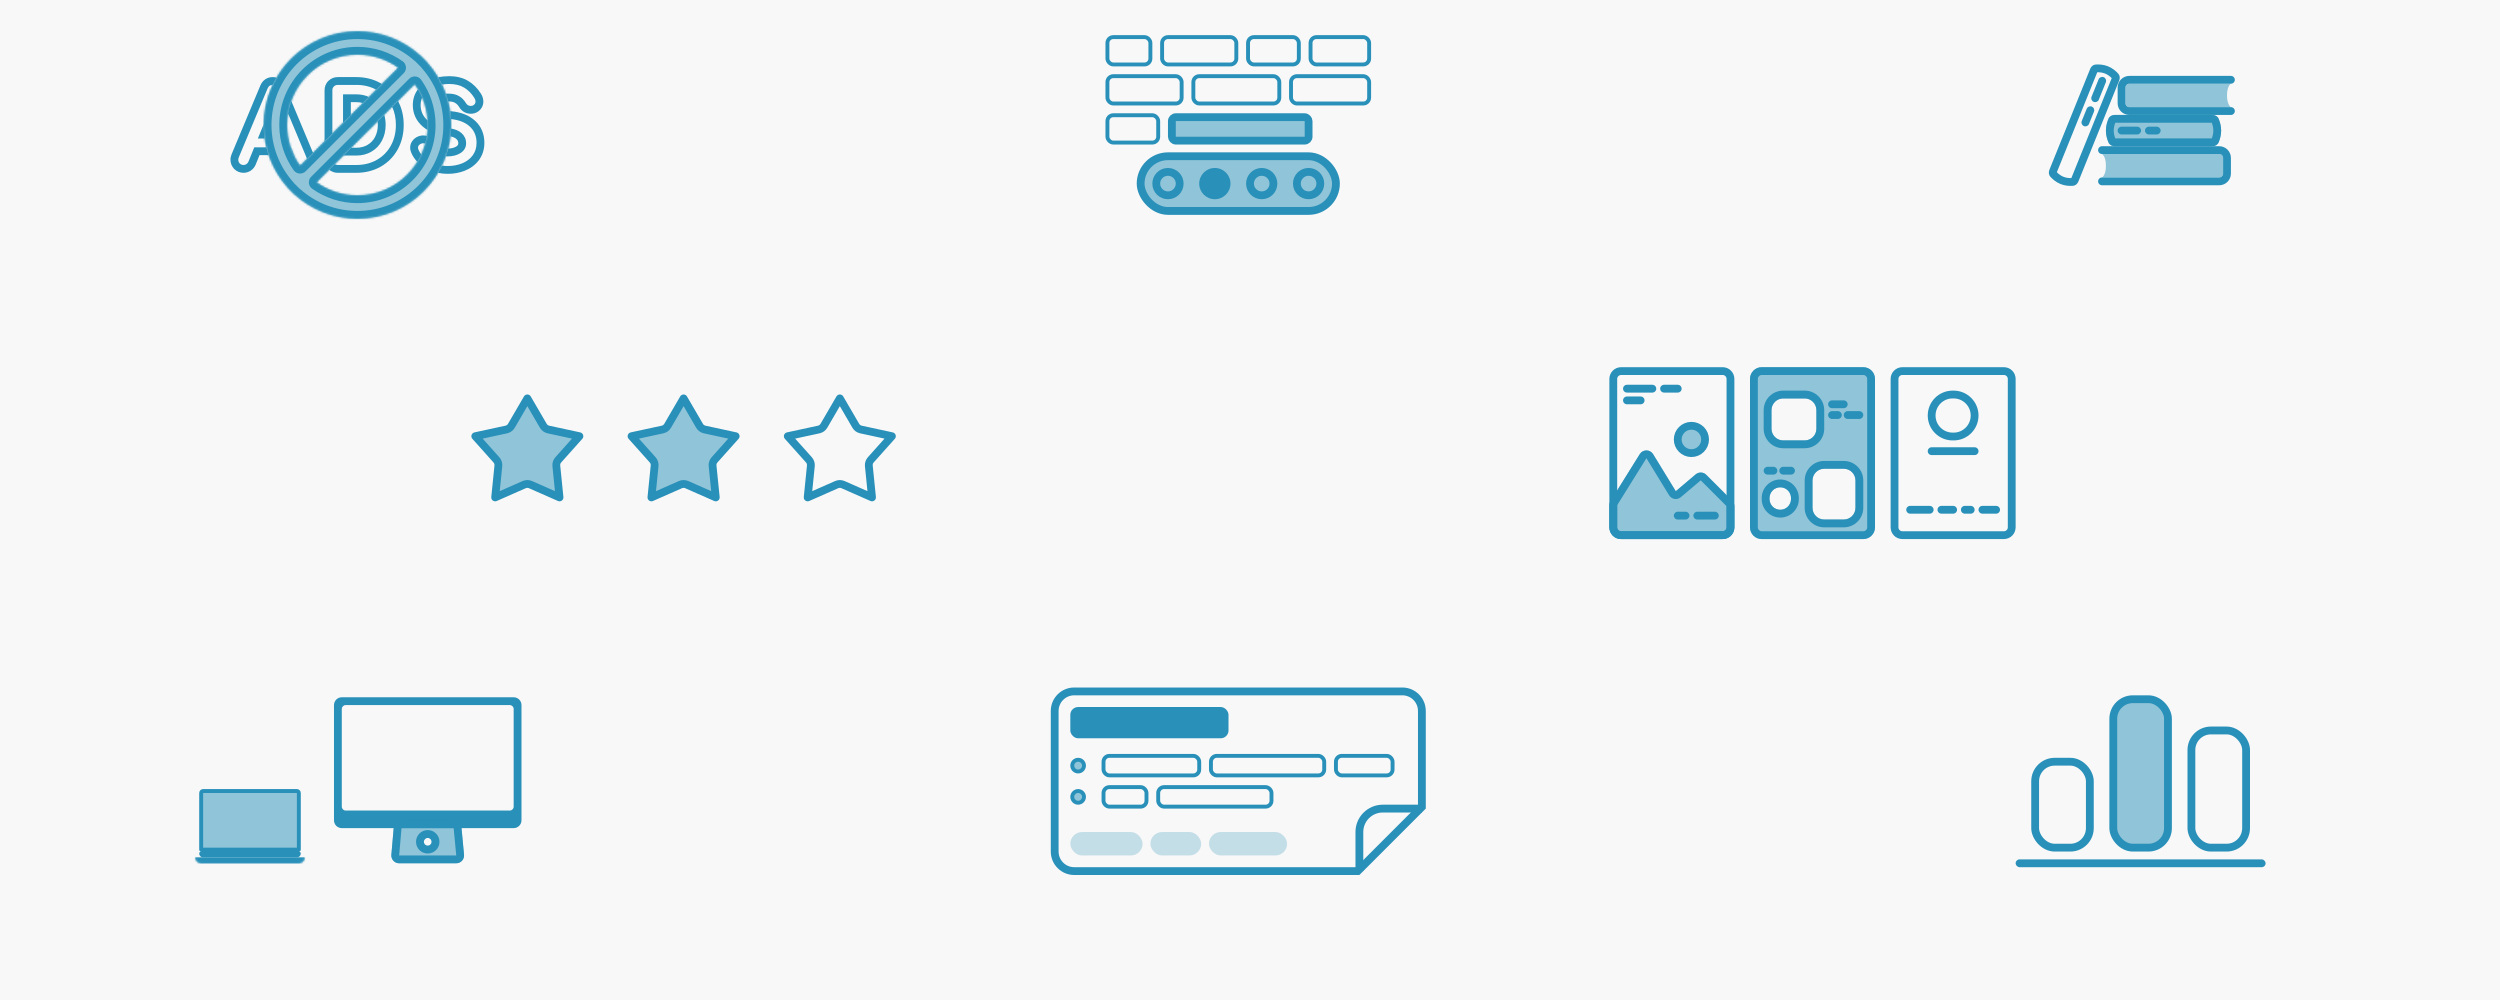 <svg width="1280" height="512" viewBox="0 0 1280 512" fill="none" xmlns="http://www.w3.org/2000/svg">
<rect width="1280" height="512" fill="#F8F8F8"/>
<path d="M270 203.974L278.173 218.006C278.738 218.977 279.686 219.665 280.783 219.903L296.655 223.339L285.834 235.449C285.086 236.286 284.724 237.4 284.838 238.517L286.473 254.674L271.613 248.125C270.585 247.672 269.415 247.672 268.387 248.125L253.527 254.674L255.162 238.517C255.276 237.4 254.914 236.286 254.166 235.449L243.345 223.339L259.217 219.903C260.314 219.665 261.262 218.977 261.827 218.006L270 203.974Z" fill="#2890B9" fill-opacity="0.5" stroke="#2890B9" stroke-width="4" stroke-linecap="round" stroke-linejoin="round"/>
<path d="M350 203.974L358.173 218.006C358.738 218.977 359.686 219.665 360.783 219.903L376.655 223.339L365.834 235.449C365.086 236.286 364.724 237.4 364.838 238.517L366.473 254.674L351.613 248.125C350.585 247.672 349.415 247.672 348.387 248.125L333.527 254.674L335.162 238.517C335.276 237.4 334.914 236.286 334.166 235.449L323.345 223.339L339.217 219.903C340.314 219.665 341.262 218.977 341.827 218.006L350 203.974Z" fill="#2890B9" fill-opacity="0.5" stroke="#2890B9" stroke-width="4" stroke-linecap="round" stroke-linejoin="round"/>
<path d="M430 203.974L438.173 218.006C438.738 218.977 439.686 219.665 440.783 219.903L456.655 223.339L445.834 235.449C445.086 236.286 444.724 237.4 444.838 238.517L446.473 254.674L431.613 248.125C430.585 247.672 429.415 247.672 428.387 248.125L413.527 254.674L415.162 238.517C415.276 237.4 414.914 236.286 414.166 235.449L403.345 223.339L419.217 219.903C420.314 219.665 421.262 218.977 421.827 218.006L430 203.974Z" stroke="#2890B9" stroke-width="4" stroke-linecap="round" stroke-linejoin="round"/>
<path d="M728 413.172L695.172 446H550C544.477 446 540 441.523 540 436V364C540 358.477 544.477 354 550 354H718C723.523 354 728 358.477 728 364V413.172Z" stroke="#2890B9" stroke-width="4"/>
<path d="M728 414H708C701.373 414 696 419.373 696 426V446" stroke="#2890B9" stroke-width="4"/>
<rect x="548" y="362" width="81" height="16" rx="4" fill="#2890B9"/>
<rect opacity="0.5" x="548" y="426" width="37" height="12" rx="6" fill="#2890B9" fill-opacity="0.5"/>
<rect opacity="0.5" x="589" y="426" width="26" height="12" rx="6" fill="#2890B9" fill-opacity="0.5"/>
<rect opacity="0.5" x="619" y="426" width="40" height="12" rx="6" fill="#2890B9" fill-opacity="0.5"/>
<rect x="565" y="387" width="49" height="10" rx="3" stroke="#2890B9" stroke-width="2"/>
<rect x="620" y="387" width="58" height="10" rx="3" stroke="#2890B9" stroke-width="2"/>
<rect x="684" y="387" width="29" height="10" rx="3" stroke="#2890B9" stroke-width="2"/>
<circle cx="552" cy="392" r="3" fill="#2890B9" fill-opacity="0.5" stroke="#2890B9" stroke-width="2"/>
<rect x="565" y="403" width="22" height="10" rx="3" stroke="#2890B9" stroke-width="2"/>
<rect x="593" y="403" width="58" height="10" rx="3" stroke="#2890B9" stroke-width="2"/>
<circle cx="552" cy="408" r="3" fill="#2890B9" fill-opacity="0.5" stroke="#2890B9" stroke-width="2"/>
<rect x="1082" y="358" width="28" height="76" rx="10" fill="#2890B9" fill-opacity="0.5" stroke="#2890B9" stroke-width="4"/>
<rect x="1122" y="374" width="28" height="60" rx="10" stroke="#2890B9" stroke-width="4"/>
<rect x="1042" y="390" width="28" height="44" rx="10" stroke="#2890B9" stroke-width="4"/>
<rect x="1032" y="440" width="128" height="4" rx="2" fill="#2890B9"/>
<path d="M1076.23 76.855H1136.23C1138.44 76.855 1140.23 78.645 1140.23 80.855V88.855C1140.23 91.064 1138.44 92.855 1136.23 92.855H1076.23" stroke="#2890B9" stroke-width="4" stroke-linecap="round" stroke-linejoin="round"/>
<path d="M1138.23 80.855C1138.23 79.75 1137.34 78.855 1136.23 78.855H1076.23C1076.23 78.855 1078.23 79.855 1078.23 84.855C1078.23 89.855 1076.23 90.855 1076.23 90.855H1136.23C1137.34 90.855 1138.23 89.959 1138.23 88.855V80.855Z" fill="#2890B9" fill-opacity="0.5"/>
<path d="M1142.23 40.855H1090.23C1088.02 40.855 1086.23 42.645 1086.23 44.855V52.855C1086.23 55.064 1088.02 56.855 1090.23 56.855H1142.23" stroke="#2890B9" stroke-width="4" stroke-linecap="round" stroke-linejoin="round"/>
<path d="M1088.23 44.855C1088.23 43.75 1089.13 42.855 1090.23 42.855H1142.23C1142.23 42.855 1140.23 43.855 1140.23 48.855C1140.23 53.855 1142.23 54.855 1142.23 54.855H1090.23C1089.13 54.855 1088.23 53.959 1088.23 52.855V44.855Z" fill="#2890B9" fill-opacity="0.5"/>
<path d="M1079.56 60.761C1080.09 59.529 1081.35 58.855 1082.7 58.855H1132.77C1134.11 58.855 1135.37 59.529 1135.91 60.761C1136.54 62.215 1137.23 64.384 1137.23 66.855C1137.23 69.325 1136.54 71.494 1135.91 72.948C1135.37 74.18 1134.11 74.855 1132.77 74.855H1082.7C1081.35 74.855 1080.09 74.18 1079.56 72.948C1078.93 71.494 1078.23 69.325 1078.23 66.855C1078.23 64.384 1078.93 62.215 1079.56 60.761Z" fill="#2890B9" fill-opacity="0.5"/>
<path fill-rule="evenodd" clip-rule="evenodd" d="M1084.23 66.855C1084.23 65.75 1085.13 64.855 1086.23 64.855H1094.23C1095.34 64.855 1096.23 65.75 1096.23 66.855C1096.23 67.959 1095.34 68.855 1094.23 68.855H1086.23C1085.13 68.855 1084.23 67.959 1084.23 66.855ZM1098.23 66.855C1098.23 65.75 1099.13 64.855 1100.23 64.855H1104.23C1105.34 64.855 1106.23 65.75 1106.23 66.855C1106.23 67.959 1105.34 68.855 1104.23 68.855H1100.23C1099.13 68.855 1098.23 67.959 1098.23 66.855ZM1082.7 62.855H1082.7C1082.69 62.855 1082.69 62.855 1082.7 62.855ZM1083.02 62.855H1132.44C1132.86 63.949 1133.23 65.352 1133.23 66.855C1133.23 68.357 1132.86 69.76 1132.44 70.855H1083.02C1082.6 69.76 1082.23 68.357 1082.23 66.855C1082.23 65.352 1082.6 63.949 1083.02 62.855ZM1082.7 70.855C1082.69 70.855 1082.69 70.854 1082.7 70.855H1082.7ZM1132.77 70.855H1132.77C1132.77 70.854 1132.77 70.855 1132.77 70.855ZM1132.77 62.855C1132.77 62.855 1132.77 62.855 1132.77 62.855H1132.77ZM1082.7 58.855C1081.35 58.855 1080.09 59.529 1079.56 60.761C1078.93 62.215 1078.23 64.384 1078.23 66.855C1078.23 69.325 1078.93 71.494 1079.56 72.948C1080.09 74.18 1081.35 74.855 1082.7 74.855H1132.77C1134.11 74.855 1135.37 74.18 1135.91 72.948C1136.54 71.494 1137.23 69.325 1137.23 66.855C1137.23 64.384 1136.54 62.215 1135.91 60.761C1135.37 59.529 1134.11 58.855 1132.77 58.855H1082.7Z" fill="#2890B9"/>
<path fill-rule="evenodd" clip-rule="evenodd" d="M1077.08 39.521C1078.11 39.935 1078.6 41.1 1078.19 42.125L1074.58 51.051C1074.17 52.075 1073 52.57 1071.98 52.156C1070.95 51.742 1070.46 50.576 1070.87 49.552L1074.48 40.626C1074.89 39.602 1076.06 39.107 1077.08 39.521ZM1071 54.576C1072.03 54.99 1072.52 56.155 1072.11 57.179L1069.57 63.45C1069.16 64.474 1067.99 64.969 1066.97 64.555C1065.95 64.141 1065.45 62.975 1065.86 61.951L1068.4 55.681C1068.81 54.657 1069.98 54.162 1071 54.576ZM1081.2 40.001C1080.37 39.151 1079.22 38.228 1077.83 37.667C1076.44 37.105 1074.98 36.972 1073.79 37.005L1053.11 88.181C1053.94 89.032 1055.09 89.955 1056.48 90.516C1057.87 91.077 1059.34 91.211 1060.53 91.178L1081.2 40.001ZM1052.99 88.476L1052.99 88.476C1052.99 88.479 1052.99 88.479 1052.99 88.476ZM1073.91 36.71C1073.91 36.707 1073.91 36.707 1073.91 36.71ZM1081.32 39.707C1081.32 39.704 1081.32 39.704 1081.32 39.707L1081.32 39.707ZM1085.03 41.205C1085.51 40.02 1085.4 38.667 1084.54 37.716C1083.46 36.513 1081.7 34.915 1079.33 33.958C1076.96 33.001 1074.58 32.926 1072.97 33.041C1071.7 33.131 1070.68 34.026 1070.2 35.211L1049.28 86.978C1048.8 88.163 1048.92 89.515 1049.77 90.467C1050.85 91.669 1052.61 93.268 1054.98 94.225C1057.35 95.182 1059.73 95.256 1061.34 95.142C1062.62 95.051 1063.64 94.157 1064.12 92.971L1085.03 41.205Z" fill="#2890B9"/>
<path fill-rule="evenodd" clip-rule="evenodd" d="M954 188H902C898.686 188 896 190.686 896 194V270C896 273.314 898.686 276 902 276H954C957.314 276 960 273.314 960 270V194C960 190.686 957.314 188 954 188ZM930 210C930 206.686 927.314 204 924 204H913C909.686 204 907 206.686 907 210V219.5C907 222.814 909.686 225.5 913 225.5H924C927.314 225.5 930 222.814 930 219.5V210ZM906 255C906 251.962 908.462 249.5 911.5 249.5V249.5C914.538 249.5 917 251.962 917 255V255.5C917 258.538 914.538 261 911.5 261V261C908.462 261 906 258.538 906 255.5V255ZM950 246C950 242.686 947.314 240 944 240H934C930.686 240 928 242.686 928 246V260C928 263.314 930.686 266 934 266H944C947.314 266 950 263.314 950 260V246Z" fill="#2890B9" fill-opacity="0.5"/>
<path fill-rule="evenodd" clip-rule="evenodd" d="M936 207C936 205.895 936.895 205 938 205H944C945.105 205 946 205.895 946 207C946 208.105 945.105 209 944 209H938C936.895 209 936 208.105 936 207ZM936 212.5C936 211.395 936.895 210.5 938 210.5H941C942.105 210.5 943 211.395 943 212.5C943 213.605 942.105 214.5 941 214.5H938C936.895 214.5 936 213.605 936 212.5ZM944 212.5C944 211.395 944.895 210.5 946 210.5H952C953.105 210.5 954 211.395 954 212.5C954 213.605 953.105 214.5 952 214.5H946C944.895 214.5 944 213.605 944 212.5ZM903 241C903 239.895 903.895 239 905 239H908C909.105 239 910 239.895 910 241C910 242.105 909.105 243 908 243H905C903.895 243 903 242.105 903 241ZM911 241C911 239.895 911.895 239 913 239H917C918.105 239 919 239.895 919 241C919 242.105 918.105 243 917 243H913C911.895 243 911 242.105 911 241ZM902 276C898.686 276 896 273.314 896 270V194C896 190.686 898.686 188 902 188H954C957.314 188 960 190.686 960 194V270C960 273.314 957.314 276 954 276H902ZM934 236H944C949.523 236 954 240.477 954 246V260C954 265.523 949.523 270 944 270H934C928.477 270 924 265.523 924 260V246C924 240.477 928.477 236 934 236ZM954 192H902C900.895 192 900 192.895 900 194V270C900 271.105 900.895 272 902 272H954C955.105 272 956 271.105 956 270V194C956 192.895 955.105 192 954 192ZM913 200H924C929.523 200 934 204.477 934 210V219.5C934 225.023 929.523 229.5 924 229.5H913C907.477 229.5 903 225.023 903 219.5V210C903 204.477 907.477 200 913 200ZM921 255V255.5C921 260.747 916.747 265 911.5 265C906.253 265 902 260.747 902 255.5V255C902 249.753 906.253 245.5 911.5 245.5C916.747 245.5 921 249.753 921 255ZM924 204C927.314 204 930 206.686 930 210V219.5C930 222.814 927.314 225.5 924 225.5H913C909.686 225.5 907 222.814 907 219.5V210C907 206.686 909.686 204 913 204H924ZM911.5 249.5C908.462 249.5 906 251.962 906 255V255.5C906 258.538 908.462 261 911.5 261C914.538 261 917 258.538 917 255.5V255C917 251.962 914.538 249.5 911.5 249.5ZM944 240C947.314 240 950 242.686 950 246V260C950 263.314 947.314 266 944 266H934C930.686 266 928 263.314 928 260V246C928 242.686 930.686 240 934 240H944Z" fill="#2890B9"/>
<path d="M830 190H882C884.209 190 886 191.791 886 194V270C886 272.209 884.209 274 882 274H830C827.791 274 826 272.209 826 270V194C826 191.791 827.791 190 830 190Z" stroke="#2890B9" stroke-width="4" stroke-linecap="round" stroke-linejoin="round"/>
<path d="M833 199H846M852 199H859M833 205H840" stroke="#2890B9" stroke-width="4" stroke-linecap="round" stroke-linejoin="round"/>
<path d="M989 231H1011M978 261H988M994 261H1000M1006 261H1009M1015 261H1022M999.75 202H1000.25C1006.19 202 1011 206.813 1011 212.75C1011 218.687 1006.19 223.5 1000.25 223.5H999.75C993.813 223.5 989 218.687 989 212.75C989 206.813 993.813 202 999.75 202Z" stroke="#2890B9" stroke-width="4" stroke-linecap="round" stroke-linejoin="round"/>
<path d="M974 190H1026C1028.21 190 1030 191.791 1030 194V270C1030 272.209 1028.21 274 1026 274H974C971.791 274 970 272.209 970 270V194C970 191.791 971.791 190 974 190Z" stroke="#2890B9" stroke-width="4" stroke-linecap="round" stroke-linejoin="round"/>
<circle cx="866" cy="225" r="7" fill="#2890B9" fill-opacity="0.5" stroke="#2890B9" stroke-width="4" stroke-linecap="round" stroke-linejoin="round"/>
<path d="M873.603 243.102L886.828 256.328C887.579 257.078 888 258.096 888 259.157V270C888 273.314 885.314 276 882 276H830C826.686 276 824 273.314 824 270V258.644C824 257.896 824.21 257.164 824.605 256.529L839.575 232.497C841.148 229.972 844.829 229.987 846.382 232.524L858 251.5L868.19 242.877C869.778 241.534 872.131 241.631 873.603 243.102Z" fill="#2890B9" fill-opacity="0.5"/>
<path fill-rule="evenodd" clip-rule="evenodd" d="M880 264C880 265.104 879.105 266 878 266H869C867.895 266 867 265.104 867 264C867 262.895 867.895 262 869 262H878C879.105 262 880 262.895 880 264ZM865 264C865 265.104 864.105 266 863 266H859C857.895 266 857 265.104 857 264C857 262.895 857.895 262 859 262H863C864.105 262 865 262.895 865 264ZM857.364 255.449C856.212 255.264 855.198 254.584 854.589 253.589L842.97 234.612L828 258.644V270C828 271.104 828.895 272 830 272H882C883.105 272 884 271.104 884 270V259.157L870.774 245.931L860.584 254.553C859.693 255.307 858.517 255.635 857.364 255.449ZM846.382 232.524C844.829 229.987 841.148 229.972 839.575 232.497L824.605 256.529C824.21 257.164 824 257.896 824 258.644V270C824 273.314 826.686 276 830 276H882C885.314 276 888 273.314 888 270V259.157C888 258.096 887.579 257.078 886.828 256.328L873.603 243.102C872.132 241.631 869.778 241.534 868.19 242.877L858 251.5L846.382 232.524Z" fill="#2890B9"/>
<mask id="path-37-inside-1" fill="white">
<path fill-rule="evenodd" clip-rule="evenodd" d="M231 64C231 90.51 209.51 112 183 112C170.756 112 159.582 107.415 151.103 99.869C150.88 99.722 150.669 99.551 150.473 99.355L147.645 96.527C147.449 96.331 147.278 96.12 147.131 95.897C139.585 87.418 135 76.244 135 64C135 37.49 156.49 16 183 16C195.244 16 206.418 20.585 214.898 28.131C215.12 28.278 215.331 28.449 215.527 28.645L216.901 30.018C216.928 30.045 216.955 30.072 216.982 30.099L218.355 31.473C218.551 31.669 218.722 31.88 218.869 32.102C226.415 40.582 231 51.756 231 64ZM203.859 34.656C197.974 30.465 190.775 28 183 28C163.118 28 147 44.118 147 64C147 71.775 149.465 78.974 153.656 84.859L203.859 34.656ZM162.141 93.344C168.026 97.535 175.225 100 183 100C202.882 100 219 83.882 219 64C219 56.225 216.535 49.026 212.345 43.141L162.141 93.344Z"/>
</mask>
<path fill-rule="evenodd" clip-rule="evenodd" d="M231 64C231 90.51 209.51 112 183 112C170.756 112 159.582 107.415 151.103 99.869C150.88 99.722 150.669 99.551 150.473 99.355L147.645 96.527C147.449 96.331 147.278 96.12 147.131 95.897C139.585 87.418 135 76.244 135 64C135 37.49 156.49 16 183 16C195.244 16 206.418 20.585 214.898 28.131C215.12 28.278 215.331 28.449 215.527 28.645L216.901 30.018C216.928 30.045 216.955 30.072 216.982 30.099L218.355 31.473C218.551 31.669 218.722 31.88 218.869 32.102C226.415 40.582 231 51.756 231 64ZM203.859 34.656C197.974 30.465 190.775 28 183 28C163.118 28 147 44.118 147 64C147 71.775 149.465 78.974 153.656 84.859L203.859 34.656ZM162.141 93.344C168.026 97.535 175.225 100 183 100C202.882 100 219 83.882 219 64C219 56.225 216.535 49.026 212.345 43.141L162.141 93.344Z" fill="#2890B9" fill-opacity="0.5"/>
<path d="M151.103 99.869L153.762 96.881C153.618 96.753 153.465 96.636 153.305 96.53L151.103 99.869ZM150.473 99.355L147.645 102.184L147.645 102.184L150.473 99.355ZM147.645 96.527L144.816 99.355L144.816 99.355L147.645 96.527ZM147.131 95.897L150.47 93.695C150.364 93.535 150.247 93.382 150.119 93.238L147.131 95.897ZM214.898 28.131L212.239 31.119C212.382 31.247 212.535 31.364 212.695 31.47L214.898 28.131ZM215.527 28.645L218.355 25.816L218.355 25.816L215.527 28.645ZM216.901 30.018L214.072 32.847L214.076 32.85L216.901 30.018ZM216.982 30.099L214.15 32.924L214.153 32.928L216.982 30.099ZM218.355 31.473L215.527 34.302L215.527 34.302L218.355 31.473ZM218.869 32.102L215.53 34.305C215.636 34.465 215.753 34.618 215.881 34.761L218.869 32.102ZM203.859 34.656L206.688 37.484C207.52 36.652 207.943 35.495 207.845 34.323C207.747 33.15 207.138 32.08 206.18 31.397L203.859 34.656ZM153.656 84.859L150.397 87.18C151.08 88.138 152.15 88.748 153.323 88.845C154.495 88.943 155.652 88.52 156.484 87.688L153.656 84.859ZM162.141 93.344L159.312 90.516C158.48 91.348 158.057 92.505 158.155 93.677C158.253 94.85 158.862 95.92 159.821 96.603L162.141 93.344ZM212.345 43.141L215.603 40.821C214.92 39.862 213.85 39.253 212.677 39.155C211.505 39.057 210.348 39.48 209.516 40.312L212.345 43.141ZM183 116C211.719 116 235 92.719 235 64H227C227 88.3 207.301 108 183 108V116ZM148.443 102.857C157.627 111.03 169.738 116 183 116V108C171.774 108 161.537 103.801 153.762 96.881L148.443 102.857ZM153.305 96.53C153.306 96.531 153.305 96.531 153.302 96.527L147.645 102.184C148.033 102.572 148.454 102.914 148.901 103.209L153.305 96.53ZM153.302 96.527L150.473 93.698L144.816 99.355L147.645 102.184L153.302 96.527ZM150.473 93.699C150.469 93.695 150.469 93.694 150.47 93.695L143.791 98.099C144.086 98.546 144.428 98.967 144.816 99.355L150.473 93.699ZM131 64C131 77.262 135.97 89.373 144.143 98.557L150.119 93.238C143.199 85.463 139 75.227 139 64H131ZM183 12C154.281 12 131 35.281 131 64H139C139 39.7 158.699 20 183 20V12ZM217.557 25.143C208.373 16.97 196.262 12 183 12V20C194.227 20 204.463 24.199 212.239 31.119L217.557 25.143ZM212.695 31.47C212.694 31.469 212.695 31.469 212.699 31.473L218.355 25.816C217.968 25.428 217.547 25.086 217.1 24.792L212.695 31.47ZM212.698 31.473L214.072 32.847L219.729 27.19L218.355 25.816L212.698 31.473ZM219.813 27.274C219.784 27.245 219.755 27.216 219.726 27.186L214.076 32.85C214.1 32.875 214.125 32.9 214.15 32.924L219.813 27.274ZM214.153 32.928L215.527 34.302L221.184 28.645L219.81 27.271L214.153 32.928ZM215.527 34.302C215.531 34.305 215.531 34.306 215.53 34.305L222.208 29.9C221.914 29.453 221.572 29.032 221.184 28.645L215.527 34.302ZM235 64C235 50.738 230.03 38.627 221.857 29.443L215.881 34.761C222.801 42.537 227 52.773 227 64H235ZM206.18 31.397C199.639 26.74 191.634 24 183 24V32C189.916 32 196.309 34.19 201.539 37.914L206.18 31.397ZM183 24C160.909 24 143 41.909 143 64H151C151 46.327 165.327 32 183 32V24ZM143 64C143 72.634 145.74 80.639 150.397 87.18L156.914 82.539C153.19 77.309 151 70.916 151 64H143ZM156.484 87.688L206.688 37.484L201.031 31.827L150.827 82.031L156.484 87.688ZM159.821 96.603C166.361 101.26 174.366 104 183 104V96C176.084 96 169.691 93.811 164.461 90.086L159.821 96.603ZM183 104C205.091 104 223 86.091 223 64H215C215 81.673 200.673 96 183 96V104ZM223 64C223 55.366 220.26 47.361 215.603 40.821L209.086 45.461C212.81 50.691 215 57.084 215 64H223ZM209.516 40.312L159.312 90.516L164.969 96.173L215.173 45.969L209.516 40.312Z" fill="#2890B9" mask="url(#path-37-inside-1)"/>
<path d="M148.857 75.445C149.478 77.297 150.245 79.082 151.145 80.786L149.011 75.445H148.857Z" fill="#2890B9"/>
<path d="M153.184 84.18C153.338 84.408 153.496 84.635 153.656 84.859L154.067 84.448C153.767 84.406 153.472 84.317 153.184 84.18Z" fill="#2890B9"/>
<path d="M224.286 88.499C225.894 88.834 227.555 89 229.262 89C232.309 89 235.22 88.483 237.957 87.413L237.987 87.401C240.867 86.248 243.293 84.482 245.133 82.073L245.156 82.043C247.094 79.457 248 76.421 248 73.135C248 68.688 246.472 64.785 243.243 61.84C240.112 58.95 235.946 57.453 231.186 56.975C230.941 56.95 230.705 56.924 230.478 56.896C230.677 58.236 230.82 59.594 230.906 60.968C235.042 61.4 238.253 62.673 240.538 64.787C242.846 66.888 244 69.67 244 73.135C244 75.655 243.318 77.825 241.955 79.645C240.591 81.43 238.773 82.778 236.5 83.688C234.262 84.562 231.85 85 229.262 85C228.24 85 227.245 84.93 226.276 84.79C225.666 86.058 225.001 87.296 224.286 88.499Z" fill="#2890B9"/>
<path d="M215.689 79.102C215.087 80.402 214.41 81.66 213.664 82.87C212.365 81.522 211.321 79.971 210.577 78.208L210.569 78.19C210.303 77.549 210 76.638 210 75.603C210 74.005 210.62 72.57 211.685 71.473C212.691 70.403 213.941 69.798 215.194 69.512C215.845 69.346 216.431 69.345 216.675 69.345C217.334 69.345 217.966 69.442 218.564 69.622C218.354 70.962 218.069 72.278 217.716 73.564C217.383 73.418 217.036 73.345 216.675 73.345C216.43 73.345 216.255 73.362 216.15 73.397C215.486 73.537 214.961 73.817 214.577 74.237C214.192 74.623 214 75.078 214 75.603C214 75.882 214.087 76.233 214.262 76.653C214.632 77.528 215.107 78.344 215.689 79.102Z" fill="#2890B9"/>
<path d="M228.257 80.032C228.588 80.054 228.923 80.065 229.262 80.065C231.885 80.065 234.105 79.47 235.923 78.28C237.741 77.055 238.65 75.392 238.65 73.293C238.65 71.297 237.881 69.6 236.343 68.2C235.087 67.028 233.295 66.23 230.967 65.805C230.917 67.158 230.811 68.497 230.651 69.82C232.227 70.157 233.124 70.668 233.614 71.125L233.65 71.158C234.396 71.837 234.65 72.477 234.65 73.293C234.65 73.987 234.464 74.434 233.71 74.948C232.706 75.599 231.354 76.033 229.471 76.063C229.123 77.41 228.717 78.734 228.257 80.032Z" fill="#2890B9"/>
<path d="M218.911 66.554C218.97 65.71 219 64.859 219 64C219 63.211 218.975 62.429 218.925 61.653C216.551 59.542 215.364 56.93 215.364 53.815C215.364 52.383 215.621 51.079 216.136 49.904C215.516 48.45 214.804 47.046 214.007 45.697C212.209 48.054 211.364 50.825 211.364 53.815C211.364 58.202 213.141 61.957 216.479 64.828L216.504 64.849C217.256 65.485 218.06 66.052 218.911 66.554Z" fill="#2890B9"/>
<path d="M203.768 51.718C205.751 55.395 206.696 59.505 206.696 63.947C206.696 68.499 205.704 72.71 203.63 76.48C201.563 80.24 198.64 83.21 194.918 85.327C191.17 87.458 186.96 88.475 182.398 88.475H172.905C171.311 88.475 169.803 87.954 168.57 86.915L171.425 84.061C171.854 84.337 172.347 84.475 172.905 84.475H182.398C186.349 84.475 189.863 83.6 192.94 81.85C196.017 80.1 198.412 77.668 200.126 74.552C201.839 71.438 202.696 67.903 202.696 63.947C202.696 60.54 202.059 57.456 200.787 54.698L203.768 51.718Z" fill="#2890B9"/>
<path d="M195.532 42.982C195.33 42.859 195.125 42.738 194.918 42.62C191.17 40.489 186.96 39.472 182.398 39.472H172.905C171.14 39.472 169.481 40.111 168.183 41.385C166.783 42.721 166.178 44.459 166.178 46.203V72.337L170.178 68.337V46.203C170.178 45.398 170.44 44.75 170.965 44.26C171.489 43.735 172.136 43.472 172.905 43.472H182.398C186.206 43.472 189.608 44.285 192.604 45.911L195.532 42.982Z" fill="#2890B9"/>
<path d="M188.881 49.634C186.93 48.746 184.769 48.303 182.398 48.303H175.633V62.882L179.633 58.882V52.303H182.398C183.632 52.303 184.751 52.454 185.771 52.743L188.881 49.634Z" fill="#2890B9"/>
<path d="M179.84 75.645H182.398C184.665 75.645 186.542 75.133 188.14 74.198L188.163 74.184C189.811 73.235 191.064 71.936 191.974 70.215L191.984 70.196C192.937 68.418 193.451 66.365 193.451 63.947C193.451 63.318 193.416 62.715 193.348 62.138L196.721 58.764C197.207 60.374 197.451 62.101 197.451 63.947C197.451 66.957 196.804 69.67 195.51 72.085C194.251 74.465 192.468 76.32 190.161 77.65C187.888 78.98 185.3 79.645 182.398 79.645H175.84L179.84 75.645Z" fill="#2890B9"/>
<path d="M224.338 39.59C225.048 40.789 225.707 42.021 226.312 43.284C227.483 43.095 228.712 43 229.996 43C233.003 43 235.538 43.612 237.601 44.837C239.664 46.062 241.413 47.812 242.846 50.087C243.266 50.752 243.476 51.382 243.476 51.977C243.476 52.748 243.126 53.377 242.427 53.868C242.042 54.112 241.587 54.235 241.063 54.235C240.538 54.235 240.049 54.112 239.594 53.868C239.14 53.587 238.79 53.22 238.545 52.765C237.601 51.19 236.413 50 234.979 49.195C233.58 48.355 231.797 47.935 229.629 47.935C229.158 47.935 228.703 47.952 228.263 47.985C228.721 49.277 229.124 50.595 229.471 51.936C229.523 51.935 229.576 51.935 229.629 51.935C231.303 51.935 232.315 52.261 232.919 52.624C232.953 52.644 232.987 52.664 233.021 52.683C233.765 53.101 234.461 53.749 235.081 54.766C235.668 55.813 236.497 56.657 237.496 57.273C237.562 57.314 237.629 57.352 237.697 57.389C238.744 57.953 239.887 58.235 241.063 58.235C242.232 58.235 243.457 57.954 244.576 57.241C244.625 57.21 244.674 57.177 244.722 57.143C246.354 56 247.476 54.209 247.476 51.977C247.476 50.42 246.925 49.056 246.229 47.953C244.499 45.209 242.313 42.983 239.644 41.398C236.824 39.724 233.542 39 229.996 39C228.037 39 226.147 39.191 224.338 39.59Z" fill="#2890B9"/>
<path d="M139.57 39.472C140.224 39.472 140.9 39.555 141.567 39.75C140.859 40.958 140.201 42.2 139.598 43.473L139.57 43.472C138.381 43.472 137.525 44.085 137 45.31L122.262 80.537C122.087 80.993 122 81.395 122 81.745C122 82.48 122.245 83.127 122.734 83.688C123.259 84.213 123.906 84.475 124.675 84.475C125.199 84.475 125.689 84.335 126.143 84.055C126.598 83.74 126.948 83.32 127.192 82.795L130.182 75.445H136.373C136.705 76.802 137.094 78.136 137.539 79.445H132.873L130.898 84.302C130.872 84.364 130.846 84.425 130.818 84.485C130.288 85.621 129.487 86.605 128.422 87.343C128.363 87.384 128.302 87.423 128.241 87.461C127.168 88.122 125.954 88.475 124.675 88.475C122.887 88.475 121.209 87.821 119.904 86.514C119.842 86.452 119.781 86.387 119.723 86.32C118.604 85.041 118 83.461 118 81.745C118 80.753 118.242 79.849 118.528 79.103C118.542 79.066 118.557 79.03 118.572 78.994L133.31 43.766L133.323 43.736C133.798 42.627 134.547 41.509 135.709 40.678C136.902 39.825 138.253 39.472 139.57 39.472Z" fill="#2890B9"/>
<path d="M156.93 80.642C157.032 80.908 157.104 81.15 157.147 81.368L160.265 78.25L149.154 51.706C148.411 53.75 147.848 55.881 147.485 58.078L156.93 80.642Z" fill="#2890B9"/>
<path d="M135.497 70.93H132.018L135.001 63.647C135 63.765 135 63.882 135 64C135 66.353 135.169 68.667 135.497 70.93Z" fill="#2890B9"/>
<rect x="567" y="19" width="22" height="14" rx="3" stroke="#2890B9" stroke-width="2" stroke-linecap="round" stroke-linejoin="round"/>
<rect x="595" y="19" width="38" height="14" rx="3" stroke="#2890B9" stroke-width="2" stroke-linecap="round" stroke-linejoin="round"/>
<rect x="639" y="19" width="26" height="14" rx="3" stroke="#2890B9" stroke-width="2" stroke-linecap="round" stroke-linejoin="round"/>
<rect x="567" y="59" width="26" height="14" rx="3" stroke="#2890B9" stroke-width="2" stroke-linecap="round" stroke-linejoin="round"/>
<rect x="671" y="19" width="30" height="14" rx="3" stroke="#2890B9" stroke-width="2" stroke-linecap="round" stroke-linejoin="round"/>
<rect x="567" y="39" width="38" height="14" rx="3" stroke="#2890B9" stroke-width="2" stroke-linecap="round" stroke-linejoin="round"/>
<rect x="611" y="39" width="44" height="14" rx="3" stroke="#2890B9" stroke-width="2" stroke-linecap="round" stroke-linejoin="round"/>
<rect x="600" y="60" width="70" height="12" rx="2" fill="#2890B9" fill-opacity="0.5" stroke="#2890B9" stroke-width="4" stroke-linecap="round" stroke-linejoin="round"/>
<rect x="661" y="39" width="40" height="14" rx="3" stroke="#2890B9" stroke-width="2" stroke-linecap="round" stroke-linejoin="round"/>
<rect x="584" y="80" width="100" height="28" rx="14" fill="#2890B9" fill-opacity="0.5" stroke="#2890B9" stroke-width="4" stroke-linecap="round" stroke-linejoin="round"/>
<circle cx="598" cy="94" r="6" stroke="#2890B9" stroke-width="4"/>
<circle cx="622" cy="94" r="8" fill="#2890B9"/>
<circle cx="646" cy="94" r="6" stroke="#2890B9" stroke-width="4"/>
<circle cx="670" cy="94" r="6" stroke="#2890B9" stroke-width="4"/>
<path fill-rule="evenodd" clip-rule="evenodd" d="M175 357C172.791 357 171 358.791 171 361V420C171 422.209 172.791 424 175 424H263C265.209 424 267 422.209 267 420V361C267 358.791 265.209 357 263 357H175ZM177 361C175.895 361 175 361.895 175 363V413C175 414.105 175.895 415 177 415H261C262.105 415 263 414.105 263 413V363C263 361.895 262.105 361 261 361H177Z" fill="#2890B9"/>
<path fill-rule="evenodd" clip-rule="evenodd" d="M232.275 420H205.581C203.506 420 201.776 421.586 201.596 423.653L200.379 437.653C200.175 439.991 202.018 442 204.364 442H233.603C235.962 442 237.808 439.97 237.585 437.622L236.257 423.622C236.063 421.569 234.338 420 232.275 420ZM219.001 433C220.105 433 221.001 432.105 221.001 431C221.001 429.895 220.105 429 219.001 429C217.896 429 217.001 429.895 217.001 431C217.001 432.105 217.896 433 219.001 433Z" fill="#2890B9" fill-opacity="0.5"/>
<path fill-rule="evenodd" clip-rule="evenodd" d="M232.275 424L205.581 424L205.581 424L204.364 438L204.364 438H233.603L233.603 438L232.275 424ZM232.275 424L236.257 423.622ZM236.257 423.622L237.585 437.622C237.808 439.97 235.962 442 233.603 442H204.364C202.018 442 200.175 439.991 200.379 437.653L201.596 423.653C201.776 421.586 203.506 420 205.581 420H232.275C234.338 420 236.063 421.569 236.257 423.622ZM225.001 431C225.001 434.314 222.314 437 219.001 437C215.687 437 213.001 434.314 213.001 431C213.001 427.686 215.687 425 219.001 425C222.314 425 225.001 427.686 225.001 431ZM217.342 429.882C217.127 430.201 217.001 430.586 217.001 431C217.001 431.488 217.175 431.934 217.465 432.281C217.586 432.426 217.726 432.553 217.882 432.658C218.202 432.874 218.586 433 219.001 433C219.411 433 219.792 432.877 220.109 432.665C220.326 432.52 220.513 432.334 220.659 432.118C220.875 431.799 221.001 431.414 221.001 431C221.001 430.525 220.835 430.088 220.558 429.745C220.412 429.565 220.236 429.41 220.038 429.29C219.735 429.106 219.38 429 219.001 429C218.551 429 218.135 429.149 217.801 429.4C217.623 429.534 217.467 429.697 217.342 429.882Z" fill="#2890B9"/>
<mask id="path-57-inside-2" fill="white">
<path d="M100 439H156V439C156 440.657 154.657 442 153 442H103C101.343 442 100 440.657 100 439V439Z"/>
</mask>
<path d="M100 439H156V439C156 440.657 154.657 442 153 442H103C101.343 442 100 440.657 100 439V439Z" fill="#2890B9" fill-opacity="0.5"/>
<path d="M100 435C97.791 435 96 436.791 96 439C96 441.209 97.791 443 100 443V435ZM100 443H156V435H100V443ZM153 438H103V446H153V438ZM103 438C103.552 438 104 438.448 104 439H96C96 442.866 99.134 446 103 446V438ZM152 439C152 438.448 152.448 438 153 438V446C156.866 446 160 442.866 160 439H152Z" fill="#2890B9" mask="url(#path-57-inside-2)"/>
<path d="M103 437H153C153 437.552 152.552 438 152 438H104C103.448 438 103 437.552 103 437ZM153 435H103V406C103 405.448 103.448 405 104 405H152C152.552 405 153 405.448 153 406V435Z" fill="#2890B9" fill-opacity="0.5" stroke="#2890B9" stroke-width="2" stroke-linecap="round" stroke-linejoin="round"/>
</svg>

